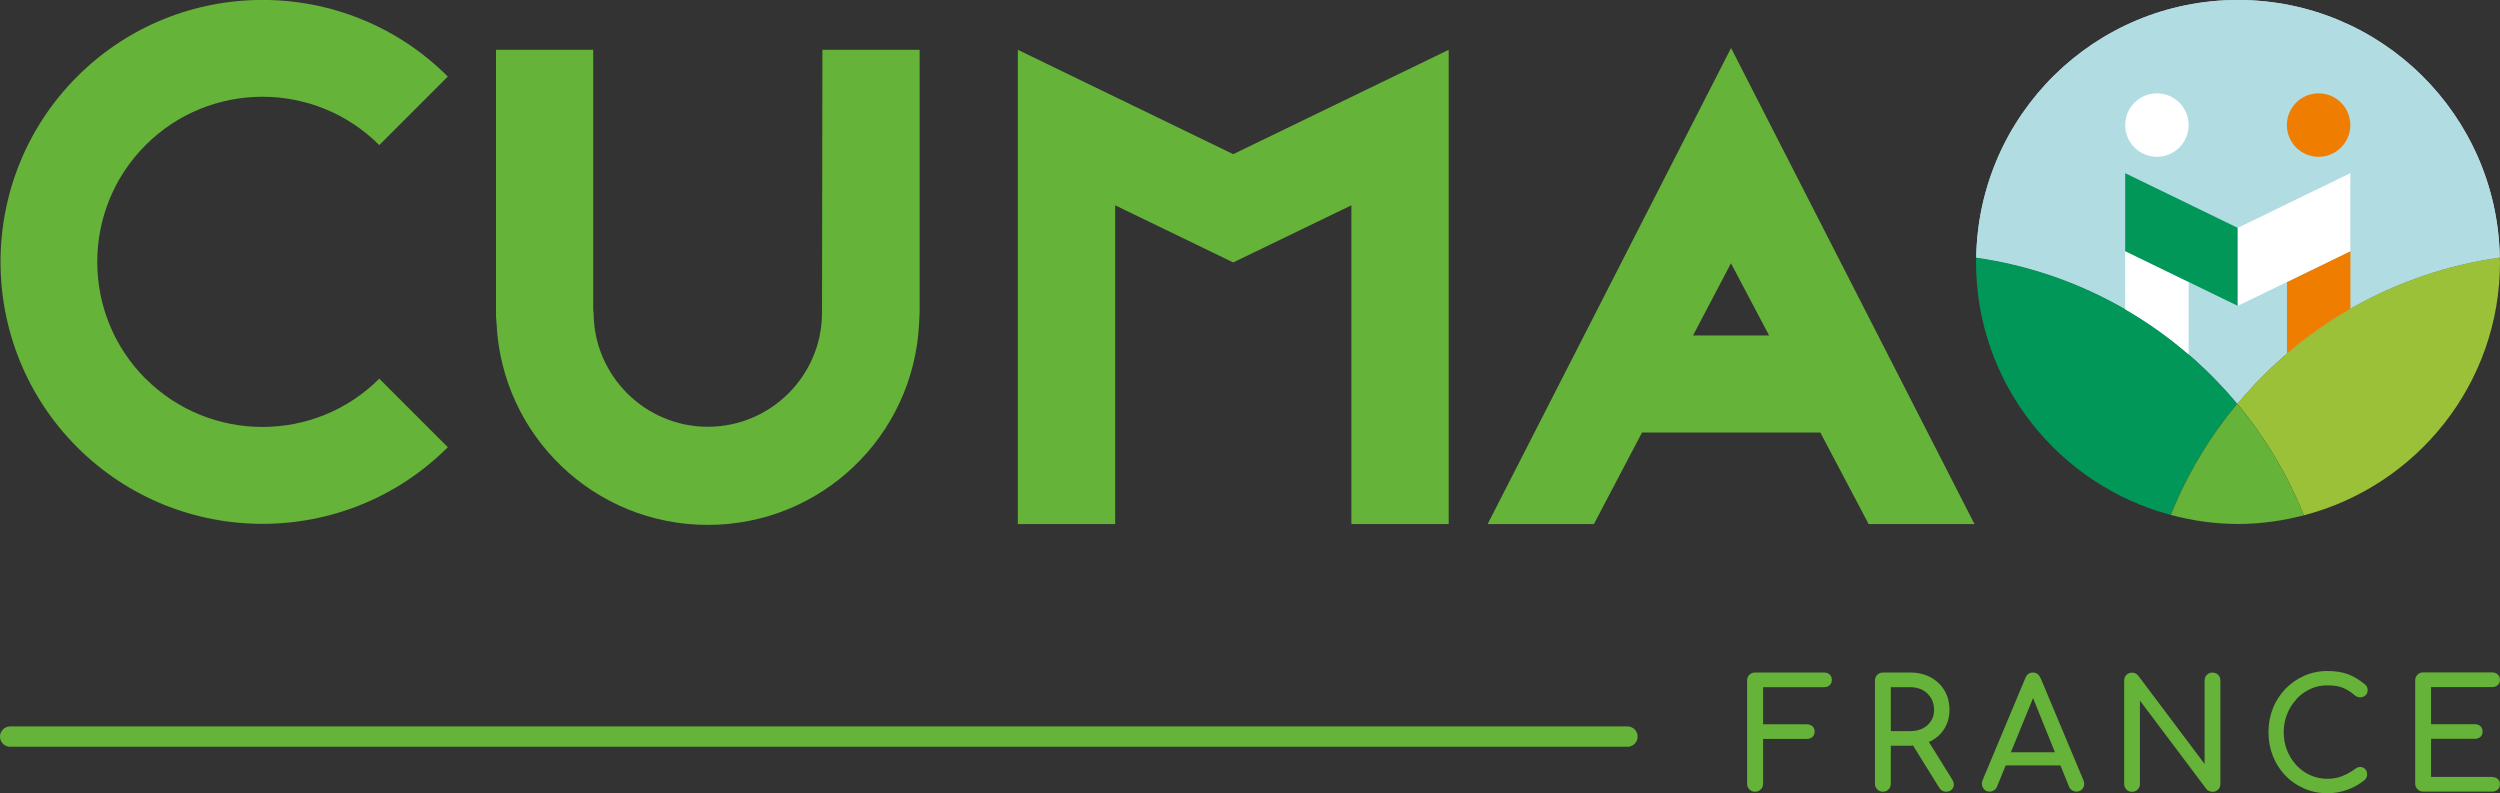 <?xml version="1.0" encoding="UTF-8"?> <svg xmlns="http://www.w3.org/2000/svg" viewBox="0 0 245.86 78"><rect x="0" y="0" width="245.86" height="78" fill="#333333" stroke="none"/><defs><style> .cls-1 { fill: #009758; } .cls-2 { fill: #65b338; } .cls-3 { fill: #b1dce2; } .cls-4 { fill: #e73d1f; } .cls-5 { fill: #538dc4; } .cls-6 { fill: #ef7d00; } .cls-7 { fill: #b7d8e3; } .cls-8 { fill: #fff; } .cls-9 { fill: #9ac137; } .cls-10 { fill: none; stroke: #65b338; stroke-linecap: round; stroke-linejoin: round; stroke-width: 2px; } </style></defs><g id="bicolore"><g><g><polygon class="cls-2" points="121.28 15.16 100.1 4.9 100.1 51.54 109.67 51.54 109.67 20.19 121.28 25.81 132.9 20.19 132.9 51.54 142.47 51.54 142.47 4.9 121.28 15.16"></polygon><path class="cls-2" d="M80.88,4.9l-.04,25.94c-.05,6.15-5.07,11.13-11.23,11.13s-11.19-5-11.23-11.16l-.04-.33V4.9h-9.56v26.25l.05.62c.52,11.13,9.65,19.85,20.78,19.85s20.26-8.72,20.78-19.85l.05-1.09V4.9h-9.56Z"></path><path class="cls-2" d="M14.32,37.25c-6.34-6.34-6.34-16.64,0-22.98,6.34-6.34,16.64-6.34,22.98,0l6.74-6.74c-10.05-10.05-26.4-10.05-36.45,0-10.05,10.05-10.05,26.4,0,36.45s26.4,10.05,36.45,0l-6.74-6.74c-6.33,6.33-16.64,6.33-22.98,0Z"></path><path class="cls-2" d="M183.78,51.54h10.4l-23.94-46.82-23.94,46.82h10.45l4.73-9h17.54l4.75,9ZM170.23,25.89l3.75,7.1h-7.48l3.73-7.1Z"></path></g><g><path class="cls-7" d="M220.02,39.7c6.37-7.65,15.48-12.94,25.82-14.38C245.59,11.3,234.17,0,220.09,0s-25.51,11.3-25.74,25.33c10.28,1.47,19.33,6.75,25.67,14.36Z"></path><circle class="cls-8" cx="212.12" cy="12.3" r="3.12"></circle><circle class="cls-4" cx="228.02" cy="12.3" r="3.12"></circle><path class="cls-8" d="M220.07,33.23s-.02,0-.02,0h0s.01,0,.01,0Z"></path><polygon class="cls-8" points="220.04 33.23 220.04 33.23 220.04 33.23 220.04 33.23"></polygon><polygon class="cls-8" points="220.04 33.24 220.02 33.25 220.03 33.25 220.04 33.24"></polygon><polygon class="cls-8" points="220.04 33.24 220.05 33.24 220.04 33.23 220.04 33.23 220.04 33.24"></polygon><polygon class="cls-8" points="220.07 33.23 220.07 33.23 220.07 33.23 220.07 33.23"></polygon><rect class="cls-8" x="220.04" y="33.23" width="0" height="0" transform="translate(.34 68.64) rotate(-17.74)"></rect><rect class="cls-8" x="220.03" y="33.23" width=".01" height=".01" transform="translate(1.23 73.81) rotate(-19.09)"></rect><path class="cls-9" d="M220.02,39.7c2.72,3.27,4.94,6.97,6.55,10.98,11.09-2.88,19.29-12.92,19.29-24.91,0-.15-.02-.3-.02-.45-10.34,1.45-19.44,6.73-25.82,14.38Z"></path><path class="cls-1" d="M213.48,50.64c1.61-4,3.82-7.69,6.54-10.95-6.35-7.61-15.39-12.89-25.67-14.36,0,.15-.02.29-.02.43,0,11.94,8.13,21.95,19.15,24.88Z"></path><path class="cls-2" d="M213.48,50.64c2.11.56,4.32.89,6.61.89s4.41-.32,6.48-.85c-1.61-4.01-3.83-7.71-6.55-10.98-2.72,3.26-4.93,6.95-6.54,10.95Z"></path><g><polygon class="cls-5" points="220.07 30.08 209 24.7 209 17.03 220.07 22.41 220.07 30.08"></polygon><polygon class="cls-8" points="220.07 30.08 231.14 24.7 231.14 17.03 220.07 22.41 220.07 30.08"></polygon></g><path class="cls-3" d="M220.02,39.7c6.37-7.65,15.48-12.94,25.82-14.38C245.59,11.3,234.17,0,220.09,0s-25.51,11.3-25.74,25.33c10.28,1.47,19.33,6.75,25.67,14.36Z"></path><circle class="cls-8" cx="212.12" cy="12.3" r="3.12"></circle><circle class="cls-6" cx="228.02" cy="12.3" r="3.12"></circle><path class="cls-8" d="M220.07,33.23s-.02,0-.02,0h0s.01,0,.01,0Z"></path><polygon class="cls-8" points="220.04 33.23 220.04 33.23 220.04 33.23 220.04 33.23"></polygon><polygon class="cls-8" points="220.04 33.24 220.02 33.25 220.03 33.25 220.04 33.24"></polygon><polygon class="cls-8" points="220.04 33.24 220.05 33.24 220.04 33.23 220.04 33.23 220.04 33.24"></polygon><polygon class="cls-8" points="220.07 33.23 220.07 33.23 220.07 33.23 220.07 33.23"></polygon><rect class="cls-8" x="220.04" y="33.23" width="0" height="0" transform="translate(.34 68.64) rotate(-17.74)"></rect><rect class="cls-8" x="220.03" y="33.23" width=".01" height=".01" transform="translate(1.23 73.81) rotate(-19.09)"></rect><path class="cls-8" d="M215.24,27.73l-6.24-3.03v5.72c2.22,1.28,4.31,2.77,6.24,4.44v-7.12Z"></path><path class="cls-6" d="M224.91,34.76c1.93-1.65,4.02-3.13,6.24-4.4v-5.66l-6.24,3.03v7.03Z"></path><g><polygon class="cls-1" points="220.07 30.08 209 24.7 209 17.03 220.07 22.41 220.07 30.08"></polygon><polygon class="cls-8" points="220.07 30.08 231.14 24.7 231.14 17.03 220.07 22.41 220.07 30.08"></polygon></g></g></g></g><g id="Calque_5" data-name="Calque 5"><line class="cls-10" x1="1" y1="72.44" x2="160.05" y2="72.44"></line><g><path class="cls-2" d="M179.38,66.14h-6.78c-.22,0-.4.07-.56.22-.15.15-.22.33-.22.56v10.16c0,.22.07.4.22.55.15.15.33.23.56.23s.41-.08.56-.23.23-.33.23-.55v-4.41h4.3c.23,0,.42-.07.56-.2.14-.13.21-.31.21-.52s-.07-.38-.21-.52c-.14-.13-.33-.2-.56-.2h-4.3v-3.65h6c.23,0,.41-.06.55-.2.14-.13.21-.3.21-.51s-.07-.4-.21-.53c-.14-.13-.33-.2-.55-.2Z"></path><path class="cls-2" d="M189.7,72.95c.05-.02.12-.03.17-.06.58-.3,1.03-.71,1.36-1.25.32-.53.49-1.13.49-1.81,0-.73-.16-1.37-.49-1.92-.33-.55-.78-.98-1.36-1.3-.58-.31-1.25-.47-2-.47h-2.7c-.22,0-.4.07-.55.22s-.23.33-.23.56v10.16c0,.22.08.4.23.55s.33.23.55.23.42-.08.56-.23.22-.33.22-.55v-3.74h1.92c.09,0,.17-.02.26-.03l2.59,4.17c.08.13.18.23.29.29.11.06.24.09.38.09.32,0,.54-.13.68-.38.13-.26.1-.53-.08-.82l-2.3-3.7ZM185.95,71.9v-4.32h1.92c.46,0,.86.1,1.21.28.35.19.62.46.83.8.2.34.3.73.3,1.17,0,.4-.1.76-.3,1.07-.2.31-.48.56-.83.74-.35.17-.75.26-1.21.26h-1.92Z"></path><path class="cls-2" d="M200.65,66.66c-.13-.35-.38-.52-.73-.52-.34,0-.58.17-.73.52l-4.21,10.06c-.12.27-.1.52.04.77.15.24.36.36.65.36.14,0,.28-.04.41-.12.14-.08.24-.2.31-.36l.86-2.1h5.38l.85,2.1c.06.15.16.27.29.35.14.08.28.13.43.13.29,0,.51-.11.65-.34s.16-.48.05-.76l-4.23-10.09ZM197.76,73.98l2.18-5.33,2.15,5.33h-4.33Z"></path><path class="cls-2" d="M217.6,66.14c-.22,0-.41.07-.56.22s-.23.33-.23.56v8.21l-6.54-8.7c-.16-.19-.36-.28-.6-.28-.22,0-.4.07-.55.22s-.22.33-.22.56v10.16c0,.22.07.4.22.55s.33.23.55.23.42-.08.56-.23c.14-.15.22-.33.22-.55v-8.19l6.54,8.7c.07.09.16.16.28.2.12.04.22.07.32.07.23,0,.41-.08.56-.23.14-.15.21-.33.21-.55v-10.16c0-.23-.07-.42-.21-.56-.14-.15-.33-.22-.56-.22Z"></path><path class="cls-2" d="M225.83,68.75c.4-.42.85-.75,1.37-.99.52-.24,1.07-.36,1.67-.36.65,0,1.17.08,1.57.25.4.17.78.42,1.15.74.18.14.37.2.56.19.19-.02.35-.08.49-.21.14-.12.2-.28.2-.47,0-.09,0-.17-.02-.23s-.04-.13-.09-.2c-.04-.06-.11-.13-.19-.19-.56-.46-1.12-.79-1.67-.99-.55-.2-1.22-.3-1.99-.3-.82,0-1.58.16-2.28.47-.7.31-1.31.74-1.84,1.28-.52.55-.94,1.18-1.23,1.91s-.44,1.51-.44,2.35.15,1.64.44,2.37c.29.73.71,1.37,1.23,1.91.53.55,1.14.97,1.85,1.27.71.31,1.46.46,2.27.46.68,0,1.33-.11,1.94-.33.62-.22,1.19-.54,1.73-.97.08-.08.14-.17.18-.26.04-.09.06-.19.06-.29,0-.22-.06-.39-.18-.52-.12-.12-.27-.19-.44-.21-.18-.02-.35.04-.53.17-.42.31-.86.55-1.31.73-.46.18-.94.26-1.45.26-.59,0-1.15-.12-1.67-.35s-.98-.56-1.37-.98-.7-.91-.92-1.46c-.22-.56-.33-1.15-.33-1.79s.11-1.22.33-1.78c.22-.55.53-1.04.92-1.46Z"></path><path class="cls-2" d="M245.08,76.41h-6v-3.75h4.31c.23,0,.41-.07.55-.2.14-.13.21-.31.21-.52s-.07-.38-.21-.52c-.14-.13-.33-.2-.55-.2h-4.31v-3.65h6c.23,0,.41-.06.56-.2.14-.13.21-.3.21-.51s-.07-.4-.21-.53c-.14-.13-.33-.2-.56-.2h-6.78c-.22,0-.4.07-.55.22s-.23.33-.23.56v10.16c0,.22.08.4.23.55s.33.23.55.23h6.78c.23,0,.41-.07.56-.2.14-.13.21-.31.21-.53s-.07-.38-.21-.51c-.14-.13-.33-.19-.56-.19Z"></path></g></g></svg> 